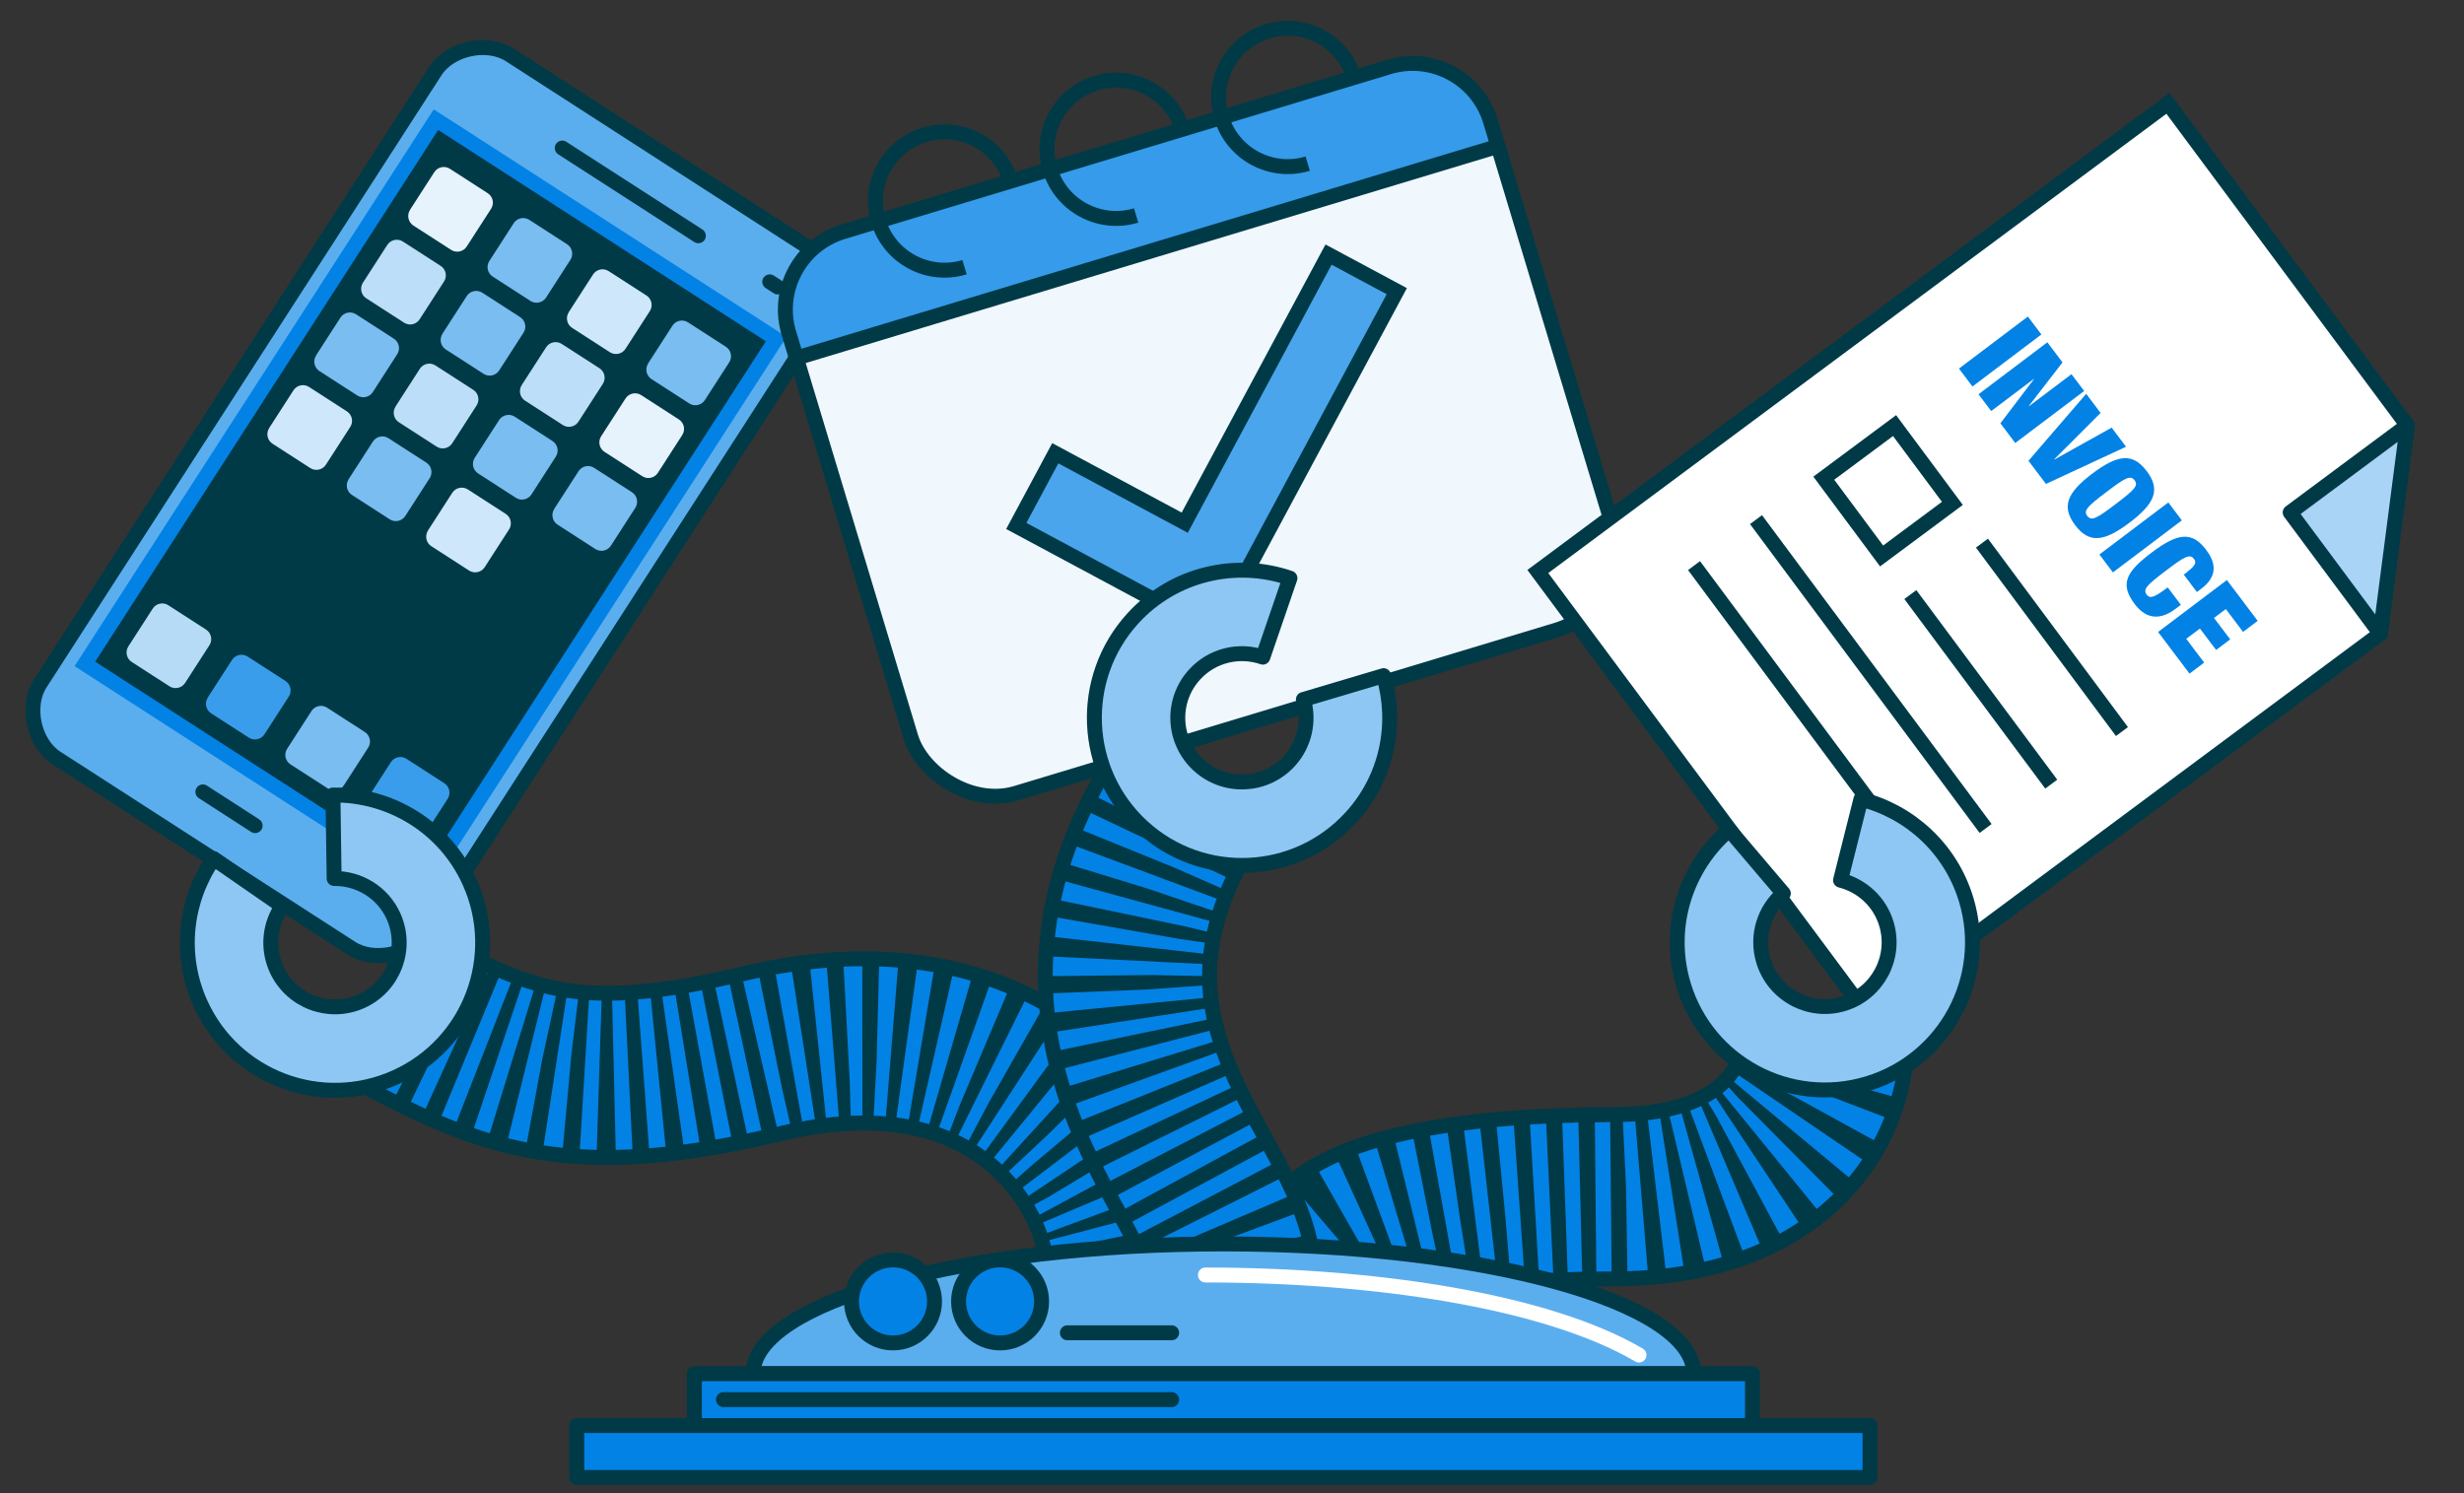 <?xml version="1.0" encoding="UTF-8"?>
<svg id="Layer_1" data-name="Layer 1" xmlns="http://www.w3.org/2000/svg" viewBox="0 0 330 200">
  <rect x="0" y="0" width="330" height="200" fill="#333333" stroke="none"/>
  <defs>
    <style>
      .cls-1 {
        fill: #bddef8;
      }

      .cls-2 {
        stroke-dasharray: 1.98 1.98;
      }

      .cls-2, .cls-3, .cls-4, .cls-5, .cls-6, .cls-7, .cls-8, .cls-9, .cls-10, .cls-11, .cls-12, .cls-13 {
        fill: none;
      }

      .cls-2, .cls-6, .cls-14, .cls-7, .cls-8, .cls-15, .cls-9, .cls-11, .cls-12, .cls-16, .cls-17, .cls-18 {
        stroke-miterlimit: 10;
      }

      .cls-2, .cls-7, .cls-8, .cls-9, .cls-12 {
        stroke-width: 20px;
      }

      .cls-2, .cls-7, .cls-8, .cls-9, .cls-18 {
        stroke: #0382e5;
      }

      .cls-19 {
        fill: #b6dbf7;
      }

      .cls-3, .cls-4, .cls-20, .cls-5, .cls-21, .cls-6, .cls-14, .cls-22, .cls-15, .cls-10, .cls-23, .cls-16, .cls-17, .cls-24, .cls-13, .cls-18 {
        stroke-width: 2px;
      }

      .cls-3, .cls-4, .cls-20, .cls-21, .cls-6, .cls-14, .cls-22, .cls-15, .cls-10, .cls-11, .cls-12, .cls-23, .cls-16, .cls-17, .cls-24, .cls-13 {
        stroke: #003a47;
      }

      .cls-25 {
        fill: #79bdf1;
      }

      .cls-4, .cls-5, .cls-13 {
        stroke-linecap: round;
      }

      .cls-20, .cls-21, .cls-26 {
        fill: #0382e5;
      }

      .cls-20, .cls-22, .cls-10, .cls-24, .cls-13 {
        stroke-linejoin: round;
      }

      .cls-5 {
        stroke: #fff;
      }

      .cls-27 {
        fill: #cfe7fa;
      }

      .cls-14 {
        fill: #f0f7fd;
      }

      .cls-28, .cls-15 {
        fill: #fff;
      }

      .cls-8 {
        stroke-dasharray: 2.01 2.01;
      }

      .cls-22 {
        fill: #8ec7f3;
      }

      .cls-29 {
        fill: #3a9deb;
      }

      .cls-9 {
        stroke-dasharray: 2.05 2.05;
      }

      .cls-11 {
        stroke-width: 24px;
      }

      .cls-23, .cls-16 {
        fill: #5baeee;
      }

      .cls-30 {
        fill: #e6f2fc;
      }

      .cls-17 {
        fill: #359bea;
      }

      .cls-31 {
        fill: #4aa5ec;
      }

      .cls-24 {
        fill: #a9d4f6;
      }

      .cls-18 {
        fill: #003a47;
      }
    </style>
  </defs>
  <g>
    <path class="cls-16" d="M57.03,124.84c-1.96,3.04-6.96,4.12-9.99,2.16L7.55,101.53c-3.04-1.96-4.12-6.96-2.16-9.99L58.3,9.52c1.96-3.04,6.95-4.12,9.99-2.16l39.49,25.47c3.04,1.96,4.12,6.96,2.16,9.99l-52.9,82.02Z"/>
    <rect class="cls-18" x="14.29" y="40.07" width="86.75" height="54.22" transform="translate(-30.05 79.22) rotate(-57.18)"/>
    <path class="cls-30" d="M57.32,23.52h6.02c.83,0,1.51.67,1.51,1.51v6.03c0,.83-.67,1.51-1.51,1.51h-6.02c-.83,0-1.51-.68-1.51-1.51v-6.02c0-.83.68-1.51,1.51-1.51Z" transform="translate(4.07 63.54) rotate(-57.18)"/>
    <path class="cls-25" d="M67.95,30.37h6.03c.83,0,1.51.67,1.51,1.51v6.02c0,.83-.68,1.51-1.51,1.51h-6.02c-.83,0-1.51-.68-1.51-1.51v-6.02c0-.83.67-1.51,1.51-1.51Z" transform="translate(3.18 75.61) rotate(-57.18)"/>
    <path class="cls-27" d="M78.58,37.23h6.03c.83,0,1.51.67,1.51,1.51v6.03c0,.83-.67,1.51-1.51,1.51h-6.02c-.83,0-1.51-.68-1.51-1.51v-6.02c0-.83.67-1.51,1.51-1.51Z" transform="translate(2.28 87.69) rotate(-57.18)"/>
    <path class="cls-25" d="M89.21,44.09h6.02c.83,0,1.51.67,1.51,1.51v6.03c0,.83-.67,1.51-1.51,1.51h-6.02c-.83,0-1.51-.68-1.51-1.51v-6.02c0-.83.68-1.51,1.51-1.51Z" transform="translate(1.39 99.76) rotate(-57.18)"/>
    <path class="cls-19" d="M19.6,81.99h6.03c.83,0,1.51.67,1.51,1.51v6.02c0,.83-.68,1.51-1.51,1.51h-6.02c-.83,0-1.51-.68-1.51-1.51v-6.02c0-.83.67-1.51,1.51-1.51Z" transform="translate(-62.34 58.62) rotate(-57.18)"/>
    <path class="cls-29" d="M30.23,88.85h6.02c.83,0,1.51.67,1.51,1.51v6.03c0,.83-.67,1.51-1.51,1.51h-6.02c-.83,0-1.51-.68-1.51-1.51v-6.02c0-.83.68-1.51,1.51-1.51Z" transform="translate(-63.24 70.7) rotate(-57.18)"/>
    <path class="cls-25" d="M40.86,95.71h6.03c.83,0,1.51.67,1.51,1.51v6.02c0,.83-.68,1.51-1.51,1.51h-6.02c-.83,0-1.51-.68-1.51-1.51v-6.02c0-.83.67-1.51,1.51-1.51Z" transform="translate(-64.13 82.77) rotate(-57.18)"/>
    <path class="cls-29" d="M51.5,102.56h6.03c.83,0,1.51.67,1.51,1.51v6.03c0,.83-.67,1.51-1.51,1.51h-6.02c-.83,0-1.51-.68-1.51-1.51v-6.02c0-.83.67-1.51,1.51-1.51Z" transform="translate(-65.02 94.85) rotate(-57.18)"/>
    <path class="cls-27" d="M38.46,52.75h6.03c.83,0,1.51.67,1.51,1.51v6.03c0,.83-.67,1.51-1.51,1.51h-6.02c-.83,0-1.51-.68-1.51-1.51v-6.02c0-.83.67-1.51,1.51-1.51Z" transform="translate(-29.14 61.08) rotate(-57.18)"/>
    <path class="cls-25" d="M49.09,59.61h6.03c.83,0,1.51.67,1.51,1.51v6.03c0,.83-.67,1.51-1.51,1.51h-6.02c-.83,0-1.51-.68-1.51-1.51v-6.02c0-.83.67-1.51,1.51-1.51Z" transform="translate(-30.03 73.16) rotate(-57.18)"/>
    <path class="cls-27" d="M59.72,66.47h6.02c.83,0,1.51.67,1.51,1.51v6.03c0,.83-.67,1.51-1.51,1.51h-6.02c-.83,0-1.51-.68-1.51-1.51v-6.02c0-.83.68-1.51,1.51-1.51Z" transform="translate(-30.92 85.23) rotate(-57.18)"/>
    <path class="cls-25" d="M44.75,43.01h6.02c.83,0,1.51.67,1.51,1.51v6.03c0,.83-.67,1.51-1.51,1.51h-6.03c-.83,0-1.51-.67-1.51-1.51v-6.02c0-.83.68-1.51,1.51-1.51Z" transform="translate(-18.07 61.9) rotate(-57.18)"/>
    <path class="cls-1" d="M55.38,49.87h6.02c.83,0,1.51.67,1.51,1.51v6.03c0,.83-.67,1.51-1.51,1.51h-6.03c-.83,0-1.51-.67-1.51-1.51v-6.02c0-.83.68-1.51,1.51-1.51Z" transform="translate(-18.96 73.97) rotate(-57.18)"/>
    <path class="cls-25" d="M66.01,56.72h6.02c.83,0,1.51.68,1.51,1.51v6.02c0,.83-.67,1.51-1.51,1.51h-6.03c-.83,0-1.51-.67-1.51-1.51v-6.02c0-.83.68-1.51,1.51-1.51Z" transform="translate(-19.86 86.05) rotate(-57.18)"/>
    <path class="cls-25" d="M76.64,63.58h6.02c.83,0,1.51.67,1.51,1.51v6.03c0,.83-.67,1.51-1.51,1.51h-6.03c-.83,0-1.51-.67-1.51-1.51v-6.02c0-.83.68-1.51,1.51-1.51Z" transform="translate(-20.75 98.12) rotate(-57.18)"/>
    <path class="cls-1" d="M51.03,33.26h6.02c.83,0,1.51.68,1.51,1.51v6.02c0,.83-.67,1.51-1.51,1.51h-6.03c-.83,0-1.51-.67-1.51-1.51v-6.02c0-.83.68-1.51,1.51-1.51Z" transform="translate(-7 62.72) rotate(-57.18)"/>
    <path class="cls-25" d="M61.66,40.12h6.02c.83,0,1.51.67,1.51,1.51v6.03c0,.83-.67,1.51-1.51,1.51h-6.02c-.83,0-1.51-.68-1.51-1.51v-6.02c0-.83.68-1.51,1.51-1.51Z" transform="translate(-7.89 74.79) rotate(-57.18)"/>
    <path class="cls-1" d="M72.3,46.98h6.02c.83,0,1.51.68,1.51,1.51v6.02c0,.83-.67,1.51-1.51,1.51h-6.03c-.83,0-1.51-.67-1.51-1.51v-6.02c0-.83.68-1.51,1.51-1.51Z" transform="translate(-8.79 86.87) rotate(-57.18)"/>
    <path class="cls-30" d="M82.93,53.84h6.02c.83,0,1.51.68,1.51,1.51v6.02c0,.83-.67,1.51-1.51,1.51h-6.03c-.83,0-1.51-.67-1.51-1.51v-6.02c0-.83.68-1.51,1.51-1.51Z" transform="translate(-9.68 98.94) rotate(-57.18)"/>
    <line class="cls-13" x1="75.3" y1="19.83" x2="93.53" y2="31.58"/>
    <line class="cls-13" x1="103.09" y1="37.75" x2="104.16" y2="38.44"/>
    <line class="cls-13" x1="27.17" y1="106.07" x2="34.17" y2="110.59"/>
  </g>
  <g>
    <g>
      <path class="cls-11" d="M53.16,135.43c14.51,7.6,23.5,11.78,48.89,5.71,35.26-8.42,48.95,16.35,48.95,27.62"/>
      <path class="cls-12" d="M53.16,135.43c14.51,7.6,23.5,11.78,48.89,5.71,35.26-8.42,48.95,16.35,48.95,27.62"/>
      <g>
        <path class="cls-7" d="M53.16,135.43c.3.16.59.31.88.46"/>
        <path class="cls-2" d="M55.81,136.8c13.05,6.71,22.43,10.02,46.24,4.33,33.31-7.96,47.37,13.72,48.82,25.64"/>
        <path class="cls-7" d="M150.96,167.76c.02.34.03.67.03,1"/>
      </g>
    </g>
    <path class="cls-22" d="M37.8,121.37c-1.66,2.4-2.06,5.58-.77,8.44,1.96,4.32,7.05,6.24,11.38,4.29s6.24-7.05,4.29-11.38c-1.45-3.21-4.64-5.09-7.95-5.05l-.16-11.18c7.62-.1,14.95,4.23,18.29,11.62,4.5,9.95.09,21.66-9.86,26.17-9.95,4.5-21.66.09-26.17-9.86-2.97-6.56-2.06-13.89,1.76-19.42l9.2,6.37Z"/>
  </g>
  <g>
    <g>
      <rect class="cls-14" x="112.31" y="21.92" width="98.16" height="75.03" rx="11.32" ry="11.32" transform="translate(-10.29 49.17) rotate(-16.8)"/>
      <g>
        <polygon class="cls-28" points="177.93 34.1 158.67 70.01 141.33 60.71 136.11 70.45 153.45 79.75 153.45 79.75 162.58 84.65 187.07 39 177.93 34.1"/>
        <polygon class="cls-31" points="177.93 34.1 158.67 70.01 141.33 60.71 136.11 70.45 153.45 79.75 153.45 79.75 162.58 84.65 187.07 39 177.93 34.1"/>
        <polygon class="cls-3" points="177.93 34.1 158.67 70.01 141.33 60.71 136.11 70.45 153.45 79.75 153.45 79.75 162.58 84.65 187.07 39 177.93 34.1"/>
      </g>
      <path class="cls-17" d="M186.04,8.96l-73.1,22.07c-5.76,1.74-9.03,7.82-7.29,13.59l1.01,3.34,93.97-28.37-1.01-3.34c-1.74-5.76-7.82-9.03-13.59-7.29Z"/>
    </g>
    <path class="cls-6" d="M129.18,35.79c-4.89,1.48-10.06-1.29-11.54-6.19-1.48-4.89,1.29-10.06,6.19-11.54,4.89-1.48,10.06,1.29,11.54,6.19"/>
    <path class="cls-6" d="M152.16,28.86c-4.89,1.48-10.06-1.29-11.54-6.19-1.48-4.89,1.29-10.06,6.19-11.54,4.89-1.48,10.06,1.29,11.54,6.19"/>
    <path class="cls-6" d="M175.14,21.92c-4.89,1.48-10.06-1.29-11.54-6.19-1.48-4.89,1.29-10.06,6.19-11.54,4.89-1.48,10.06,1.29,11.54,6.19"/>
  </g>
  <g>
    <polygon class="cls-15" points="250.09 135.93 205.96 76.55 290.35 13.84 322.41 56.98 318.79 84.88 250.09 135.93"/>
    <polygon class="cls-24" points="322.41 56.98 306.72 68.64 318.79 84.88 322.41 56.98"/>
    <line class="cls-10" x1="265.44" y1="72.75" x2="284.19" y2="97.99"/>
    <line class="cls-10" x1="255.85" y1="79.64" x2="274.72" y2="105.03"/>
    <line class="cls-10" x1="235.18" y1="69.6" x2="265.93" y2="110.97"/>
    <line class="cls-10" x1="226.88" y1="75.76" x2="256.78" y2="116"/>
    <g>
      <path class="cls-26" d="M271.59,42.4l1.81,2.4-9.23,6.97-1.81-2.4,9.23-6.97Z"/>
      <path class="cls-26" d="M274.2,45.85l2.03,2.69-4.51,5.84.02.03,5.69-4.29,1.7,2.25-9.23,6.97-1.99-2.64,4.49-5.91-.02-.03-5.7,4.3-1.7-2.25,9.23-6.97Z"/>
      <path class="cls-26" d="M279.4,52.75l1.93,2.56-6.22,6.22.02.03,7.68-4.28,1.93,2.56-10.73,4.98-2.34-3.1,7.72-8.96Z"/>
      <path class="cls-26" d="M287.51,63.1c1.85,2.46,1.14,4.31-2.31,6.91-3.45,2.61-5.43,2.78-7.28.33-1.85-2.46-1.14-4.31,2.31-6.91,3.45-2.6,5.43-2.78,7.28-.32ZM279.55,69.11c.56.74,1.29.31,3.78-1.58s3.11-2.47,2.55-3.2c-.56-.74-1.29-.31-3.78,1.58s-3.11,2.47-2.55,3.21Z"/>
      <path class="cls-26" d="M290.4,67.3l1.81,2.4-9.23,6.97-1.81-2.4,9.23-6.97Z"/>
      <path class="cls-26" d="M292.98,76.55c1.05-.79,1.21-1.22.86-1.68-.56-.74-1.29-.31-3.78,1.58s-3.11,2.47-2.55,3.21c.45.59,1.06.33,2.81-.98l1.76,2.33-.68.52c-2.58,1.95-4.35.91-5.51-.63-2.04-2.7-1.13-4.32,2.31-6.91,3.53-2.66,5.4-2.82,7.28-.32,1.64,2.17,1.12,3.84-.67,5.19l-.58.44-1.76-2.33.52-.39Z"/>
      <path class="cls-26" d="M298.24,77.69l4.13,5.47-1.96,1.48-2.31-3.06-1.58,1.19,2.17,2.87-1.89,1.42-2.17-2.87-1.83,1.38,2.4,3.18-1.96,1.48-4.21-5.58,9.23-6.97Z"/>
    </g>
    <rect class="cls-6" x="246.38" y="59.83" width="12.98" height="11.81" transform="translate(154.79 -176.43) rotate(53.38)"/>
  </g>
  <g>
    <g>
      <path class="cls-11" d="M244.41,139.08c0,9.29-7.25,21.22-28.31,21.22-23.96,0-38.57,4.09-38.57,10.8"/>
      <path class="cls-12" d="M244.41,139.08c0,9.29-7.25,21.22-28.31,21.22-23.96,0-38.57,4.09-38.57,10.8"/>
      <g>
        <path class="cls-7" d="M244.41,139.08c0,.33,0,.66-.03,1"/>
        <path class="cls-9" d="M244.16,142.11c-1.44,8.66-9.23,18.19-28.05,18.19-21.53,0-35.51,3.3-38.12,8.84"/>
        <path class="cls-7" d="M177.64,170.11c-.07.32-.11.65-.11.99"/>
      </g>
    </g>
    <path class="cls-22" d="M246.51,117.9c2.83.72,5.23,2.85,6.13,5.84,1.37,4.54-1.2,9.34-5.75,10.71-4.54,1.37-9.34-1.2-10.71-5.75-1.02-3.38.14-6.89,2.66-9.03l-7.24-8.52c-5.81,4.94-8.47,13.02-6.13,20.78,3.16,10.45,14.19,16.37,24.64,13.22,10.45-3.16,16.37-14.19,13.22-24.64-2.08-6.9-7.59-11.82-14.1-13.46l-2.73,10.85Z"/>
  </g>
  <g>
    <g>
      <path class="cls-11" d="M158.51,107.01c-20.1,32.25,6.49,51.21,6.49,64.09"/>
      <path class="cls-12" d="M158.51,107.01c-20.1,32.25,6.49,51.21,6.49,64.09"/>
      <g>
        <path class="cls-7" d="M158.51,107.01c-.18.29-.35.57-.52.85"/>
        <path class="cls-8" d="M156.97,109.6c-16.26,29.1,5.54,47.05,7.83,59.51"/>
        <path class="cls-7" d="M164.95,170.1c.03.34.05.67.05,1"/>
      </g>
    </g>
    <path class="cls-22" d="M174.56,93.69c.83,2.8.22,5.95-1.89,8.26-3.21,3.5-8.64,3.74-12.14.53s-3.74-8.64-.53-12.14c2.38-2.6,5.99-3.4,9.13-2.32l3.63-10.58c-7.21-2.47-15.52-.63-21,5.35-7.38,8.05-6.83,20.56,1.23,27.94,8.05,7.38,20.56,6.83,27.94-1.23,4.87-5.31,6.28-12.56,4.37-19l-10.72,3.19Z"/>
  </g>
  <path class="cls-23" d="M163.85,166.62c-34.79,0-62.98,7.78-62.98,17.38h125.97c0-9.6-28.2-17.38-62.98-17.38Z"/>
  <rect class="cls-20" x="93" y="184" width="141.71" height="6.95"/>
  <rect class="cls-20" x="77.25" y="190.95" width="173.2" height="6.95"/>
  <path class="cls-5" d="M219.51,181.5c-12.42-7.28-35.48-10.72-58.07-10.72"/>
  <circle class="cls-21" cx="119.6" cy="174.32" r="5.56"/>
  <circle class="cls-21" cx="133.94" cy="174.32" r="5.56"/>
  <line class="cls-4" x1="142.95" y1="178.52" x2="156.92" y2="178.52"/>
  <line class="cls-4" x1="96.89" y1="187.47" x2="156.92" y2="187.47"/>
</svg>